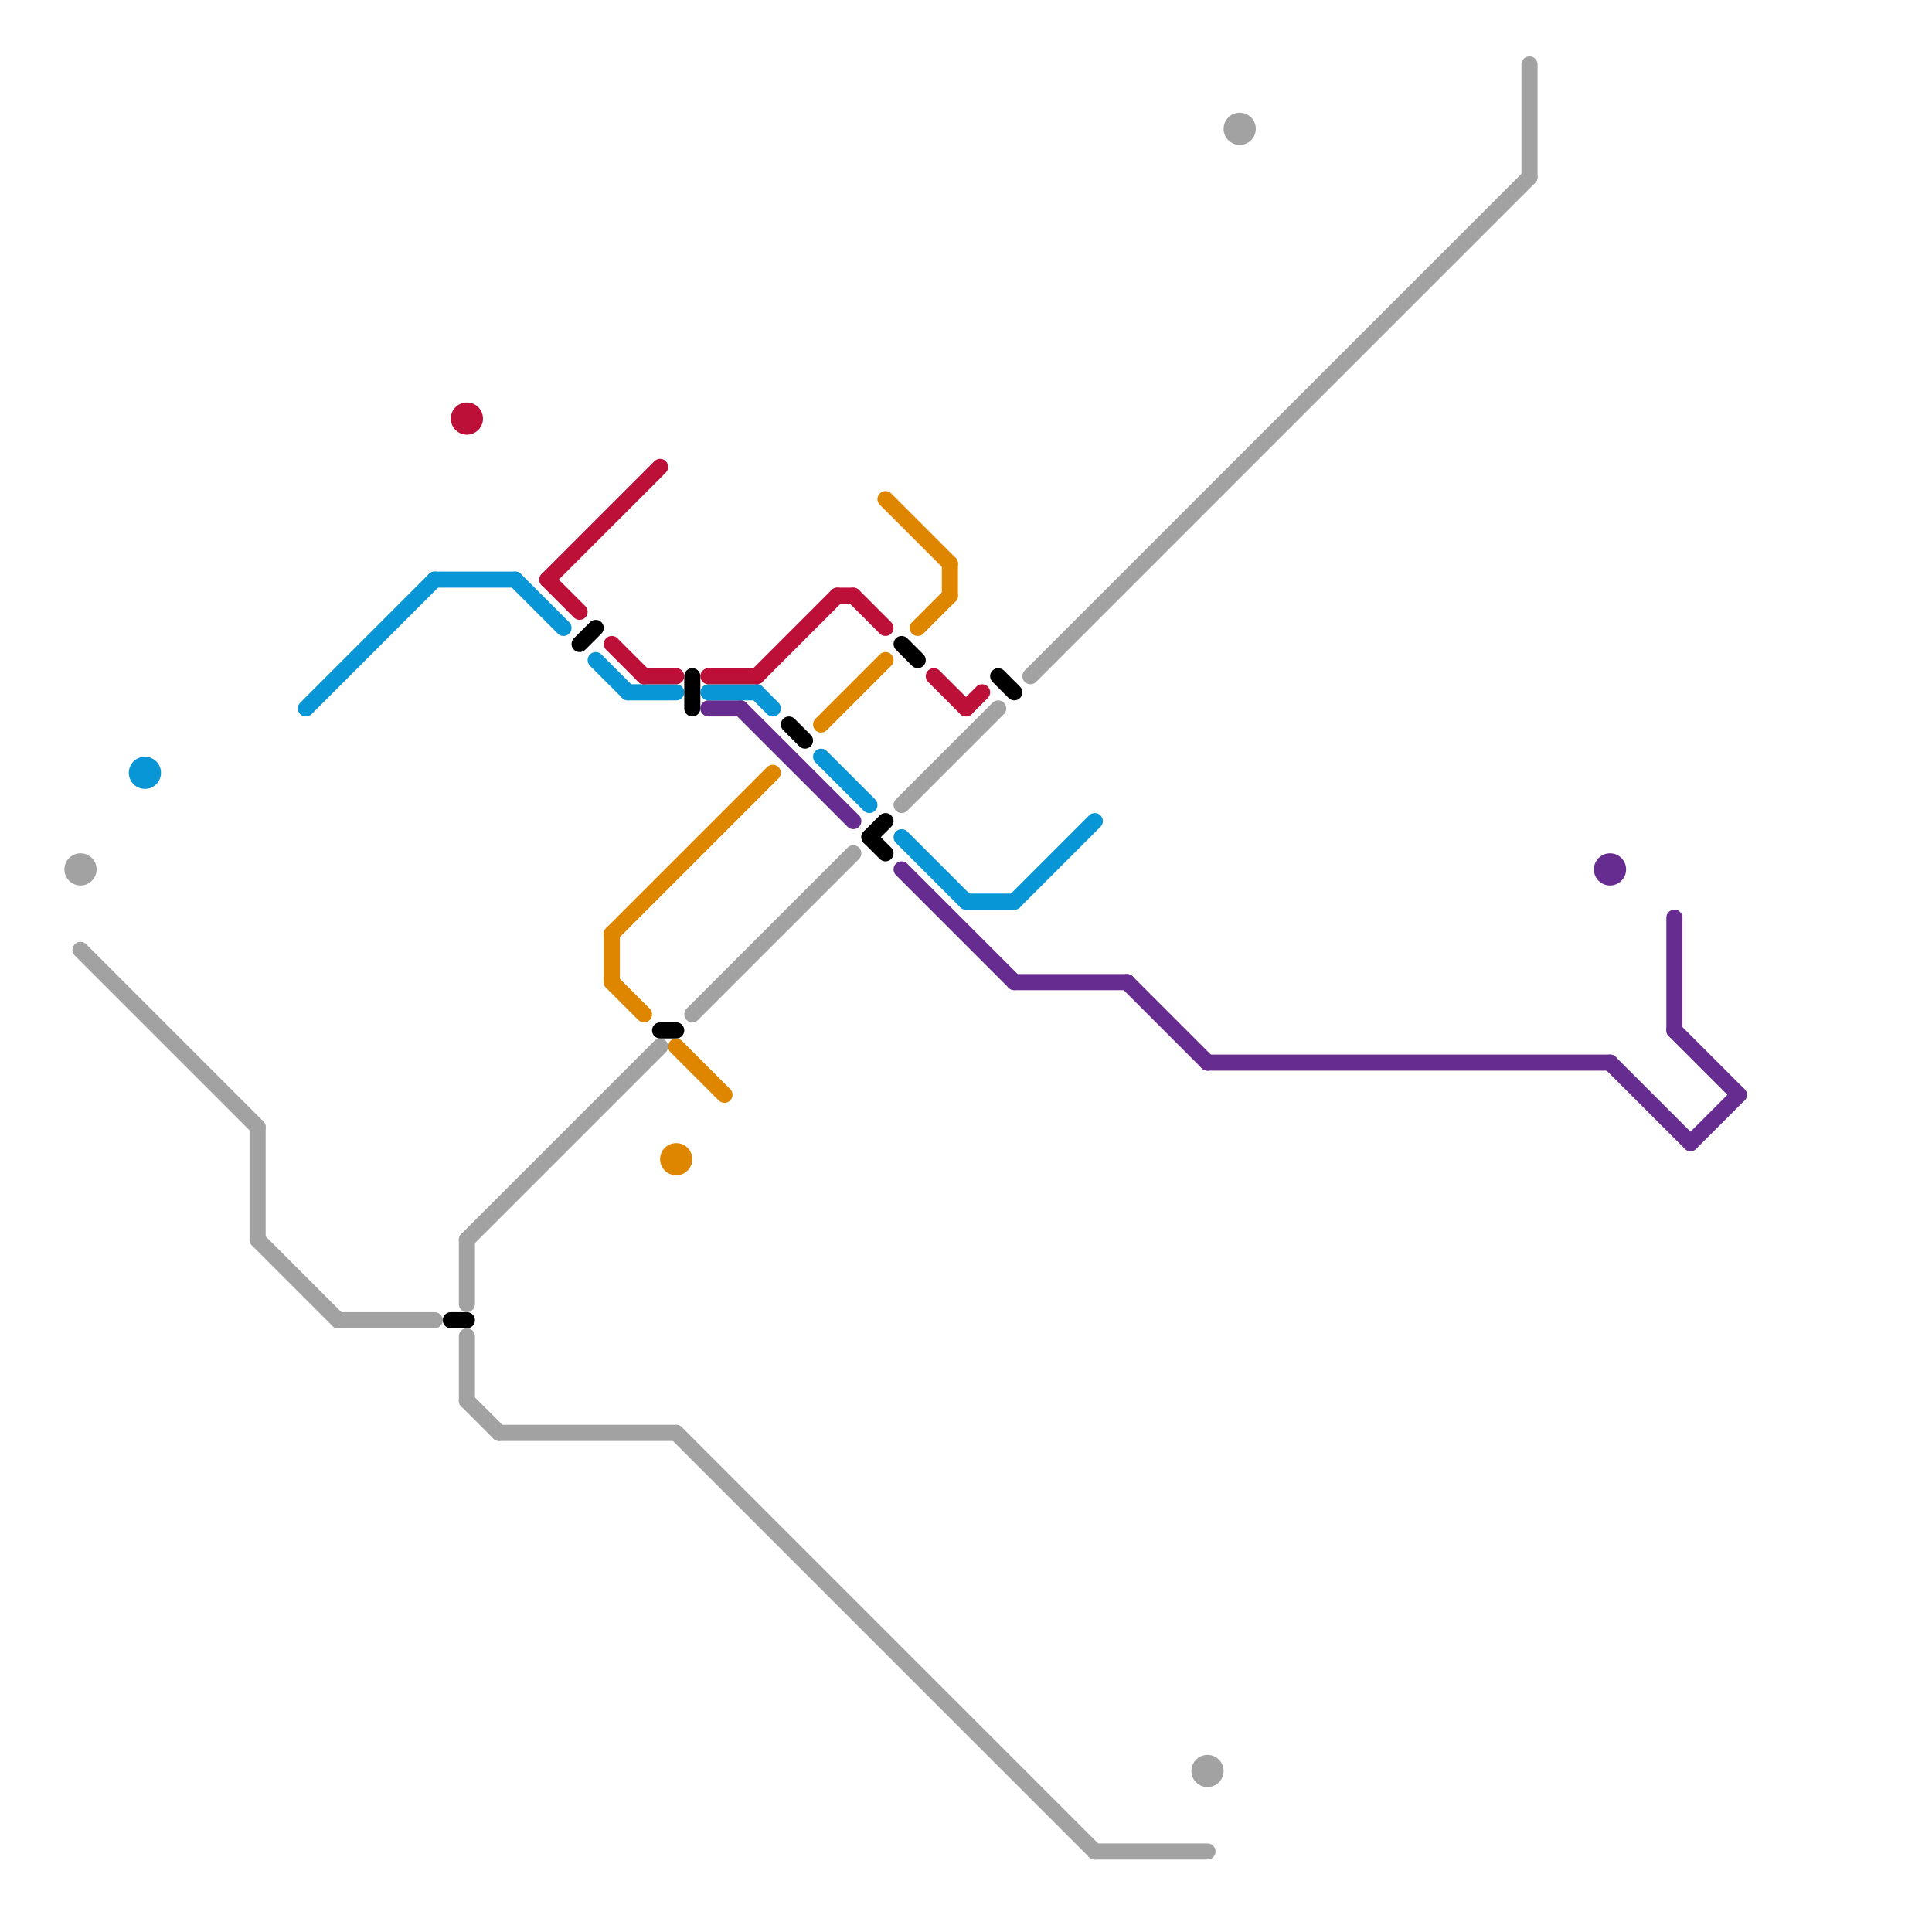 
<svg version="1.1" xmlns="http://www.w3.org/2000/svg" viewBox="0 0 120 120">
<style>text { font: 1px Helvetica; font-weight: 600; white-space: pre; dominant-baseline: central; } line { stroke-width: 1; fill: none; stroke-linecap: round; stroke-linejoin: round; } .c0 { stroke: #a2a2a2 } .c1 { stroke: #662c90 } .c2 { stroke: #0896d7 } .c3 { stroke: #000000 } .c4 { stroke: #bd1038 } .c5 { stroke: #df8600 }</style><defs><g id="wm-xf"><circle r="1.2" fill="#000"/><circle r="0.9" fill="#fff"/><circle r="0.6" fill="#000"/><circle r="0.3" fill="#fff"/></g><g id="wm"><circle r="0.6" fill="#000"/><circle r="0.3" fill="#fff"/></g></defs><line class="c0" x1="56" y1="50" x2="62" y2="44"/><line class="c0" x1="5" y1="59" x2="16" y2="70"/><line class="c0" x1="31" y1="89" x2="42" y2="89"/><line class="c0" x1="95" y1="4" x2="95" y2="11"/><line class="c0" x1="21" y1="82" x2="27" y2="82"/><line class="c0" x1="29" y1="77" x2="29" y2="81"/><line class="c0" x1="16" y1="70" x2="16" y2="77"/><line class="c0" x1="64" y1="42" x2="95" y2="11"/><line class="c0" x1="16" y1="77" x2="21" y2="82"/><line class="c0" x1="29" y1="77" x2="41" y2="65"/><line class="c0" x1="29" y1="87" x2="31" y2="89"/><line class="c0" x1="43" y1="63" x2="53" y2="53"/><line class="c0" x1="42" y1="89" x2="68" y2="115"/><line class="c0" x1="29" y1="83" x2="29" y2="87"/><line class="c0" x1="68" y1="115" x2="75" y2="115"/><circle cx="75" cy="110" r="1" fill="#a2a2a2" /><circle cx="5" cy="54" r="1" fill="#a2a2a2" /><circle cx="77" cy="8" r="1" fill="#a2a2a2" /><line class="c1" x1="70" y1="61" x2="75" y2="66"/><line class="c1" x1="75" y1="66" x2="100" y2="66"/><line class="c1" x1="105" y1="71" x2="108" y2="68"/><line class="c1" x1="44" y1="44" x2="46" y2="44"/><line class="c1" x1="100" y1="66" x2="105" y2="71"/><line class="c1" x1="56" y1="54" x2="63" y2="61"/><line class="c1" x1="104" y1="64" x2="108" y2="68"/><line class="c1" x1="46" y1="44" x2="53" y2="51"/><line class="c1" x1="104" y1="57" x2="104" y2="64"/><line class="c1" x1="63" y1="61" x2="70" y2="61"/><circle cx="100" cy="54" r="1" fill="#662c90" /><line class="c2" x1="39" y1="43" x2="42" y2="43"/><line class="c2" x1="44" y1="43" x2="47" y2="43"/><line class="c2" x1="32" y1="36" x2="35" y2="39"/><line class="c2" x1="37" y1="41" x2="39" y2="43"/><line class="c2" x1="47" y1="43" x2="48" y2="44"/><line class="c2" x1="51" y1="47" x2="54" y2="50"/><line class="c2" x1="63" y1="56" x2="68" y2="51"/><line class="c2" x1="19" y1="44" x2="27" y2="36"/><line class="c2" x1="60" y1="56" x2="63" y2="56"/><line class="c2" x1="56" y1="52" x2="60" y2="56"/><line class="c2" x1="27" y1="36" x2="32" y2="36"/><circle cx="9" cy="48" r="1" fill="#0896d7" /><line class="c3" x1="41" y1="64" x2="42" y2="64"/><line class="c3" x1="62" y1="42" x2="63" y2="43"/><line class="c3" x1="36" y1="40" x2="37" y2="39"/><line class="c3" x1="28" y1="82" x2="29" y2="82"/><line class="c3" x1="56" y1="40" x2="57" y2="41"/><line class="c3" x1="54" y1="52" x2="55" y2="51"/><line class="c3" x1="54" y1="52" x2="55" y2="53"/><line class="c3" x1="49" y1="45" x2="50" y2="46"/><line class="c3" x1="43" y1="42" x2="43" y2="44"/><line class="c4" x1="60" y1="44" x2="61" y2="43"/><line class="c4" x1="40" y1="42" x2="42" y2="42"/><line class="c4" x1="34" y1="36" x2="36" y2="38"/><line class="c4" x1="38" y1="40" x2="40" y2="42"/><line class="c4" x1="44" y1="42" x2="47" y2="42"/><line class="c4" x1="52" y1="37" x2="53" y2="37"/><line class="c4" x1="58" y1="42" x2="60" y2="44"/><line class="c4" x1="53" y1="37" x2="55" y2="39"/><line class="c4" x1="47" y1="42" x2="52" y2="37"/><line class="c4" x1="34" y1="36" x2="41" y2="29"/><circle cx="29" cy="26" r="1" fill="#bd1038" /><line class="c5" x1="51" y1="45" x2="55" y2="41"/><line class="c5" x1="55" y1="31" x2="59" y2="35"/><line class="c5" x1="59" y1="35" x2="59" y2="37"/><line class="c5" x1="38" y1="61" x2="40" y2="63"/><line class="c5" x1="38" y1="58" x2="38" y2="61"/><line class="c5" x1="57" y1="39" x2="59" y2="37"/><line class="c5" x1="42" y1="65" x2="45" y2="68"/><line class="c5" x1="38" y1="58" x2="48" y2="48"/><circle cx="42" cy="72" r="1" fill="#df8600" />
</svg>
